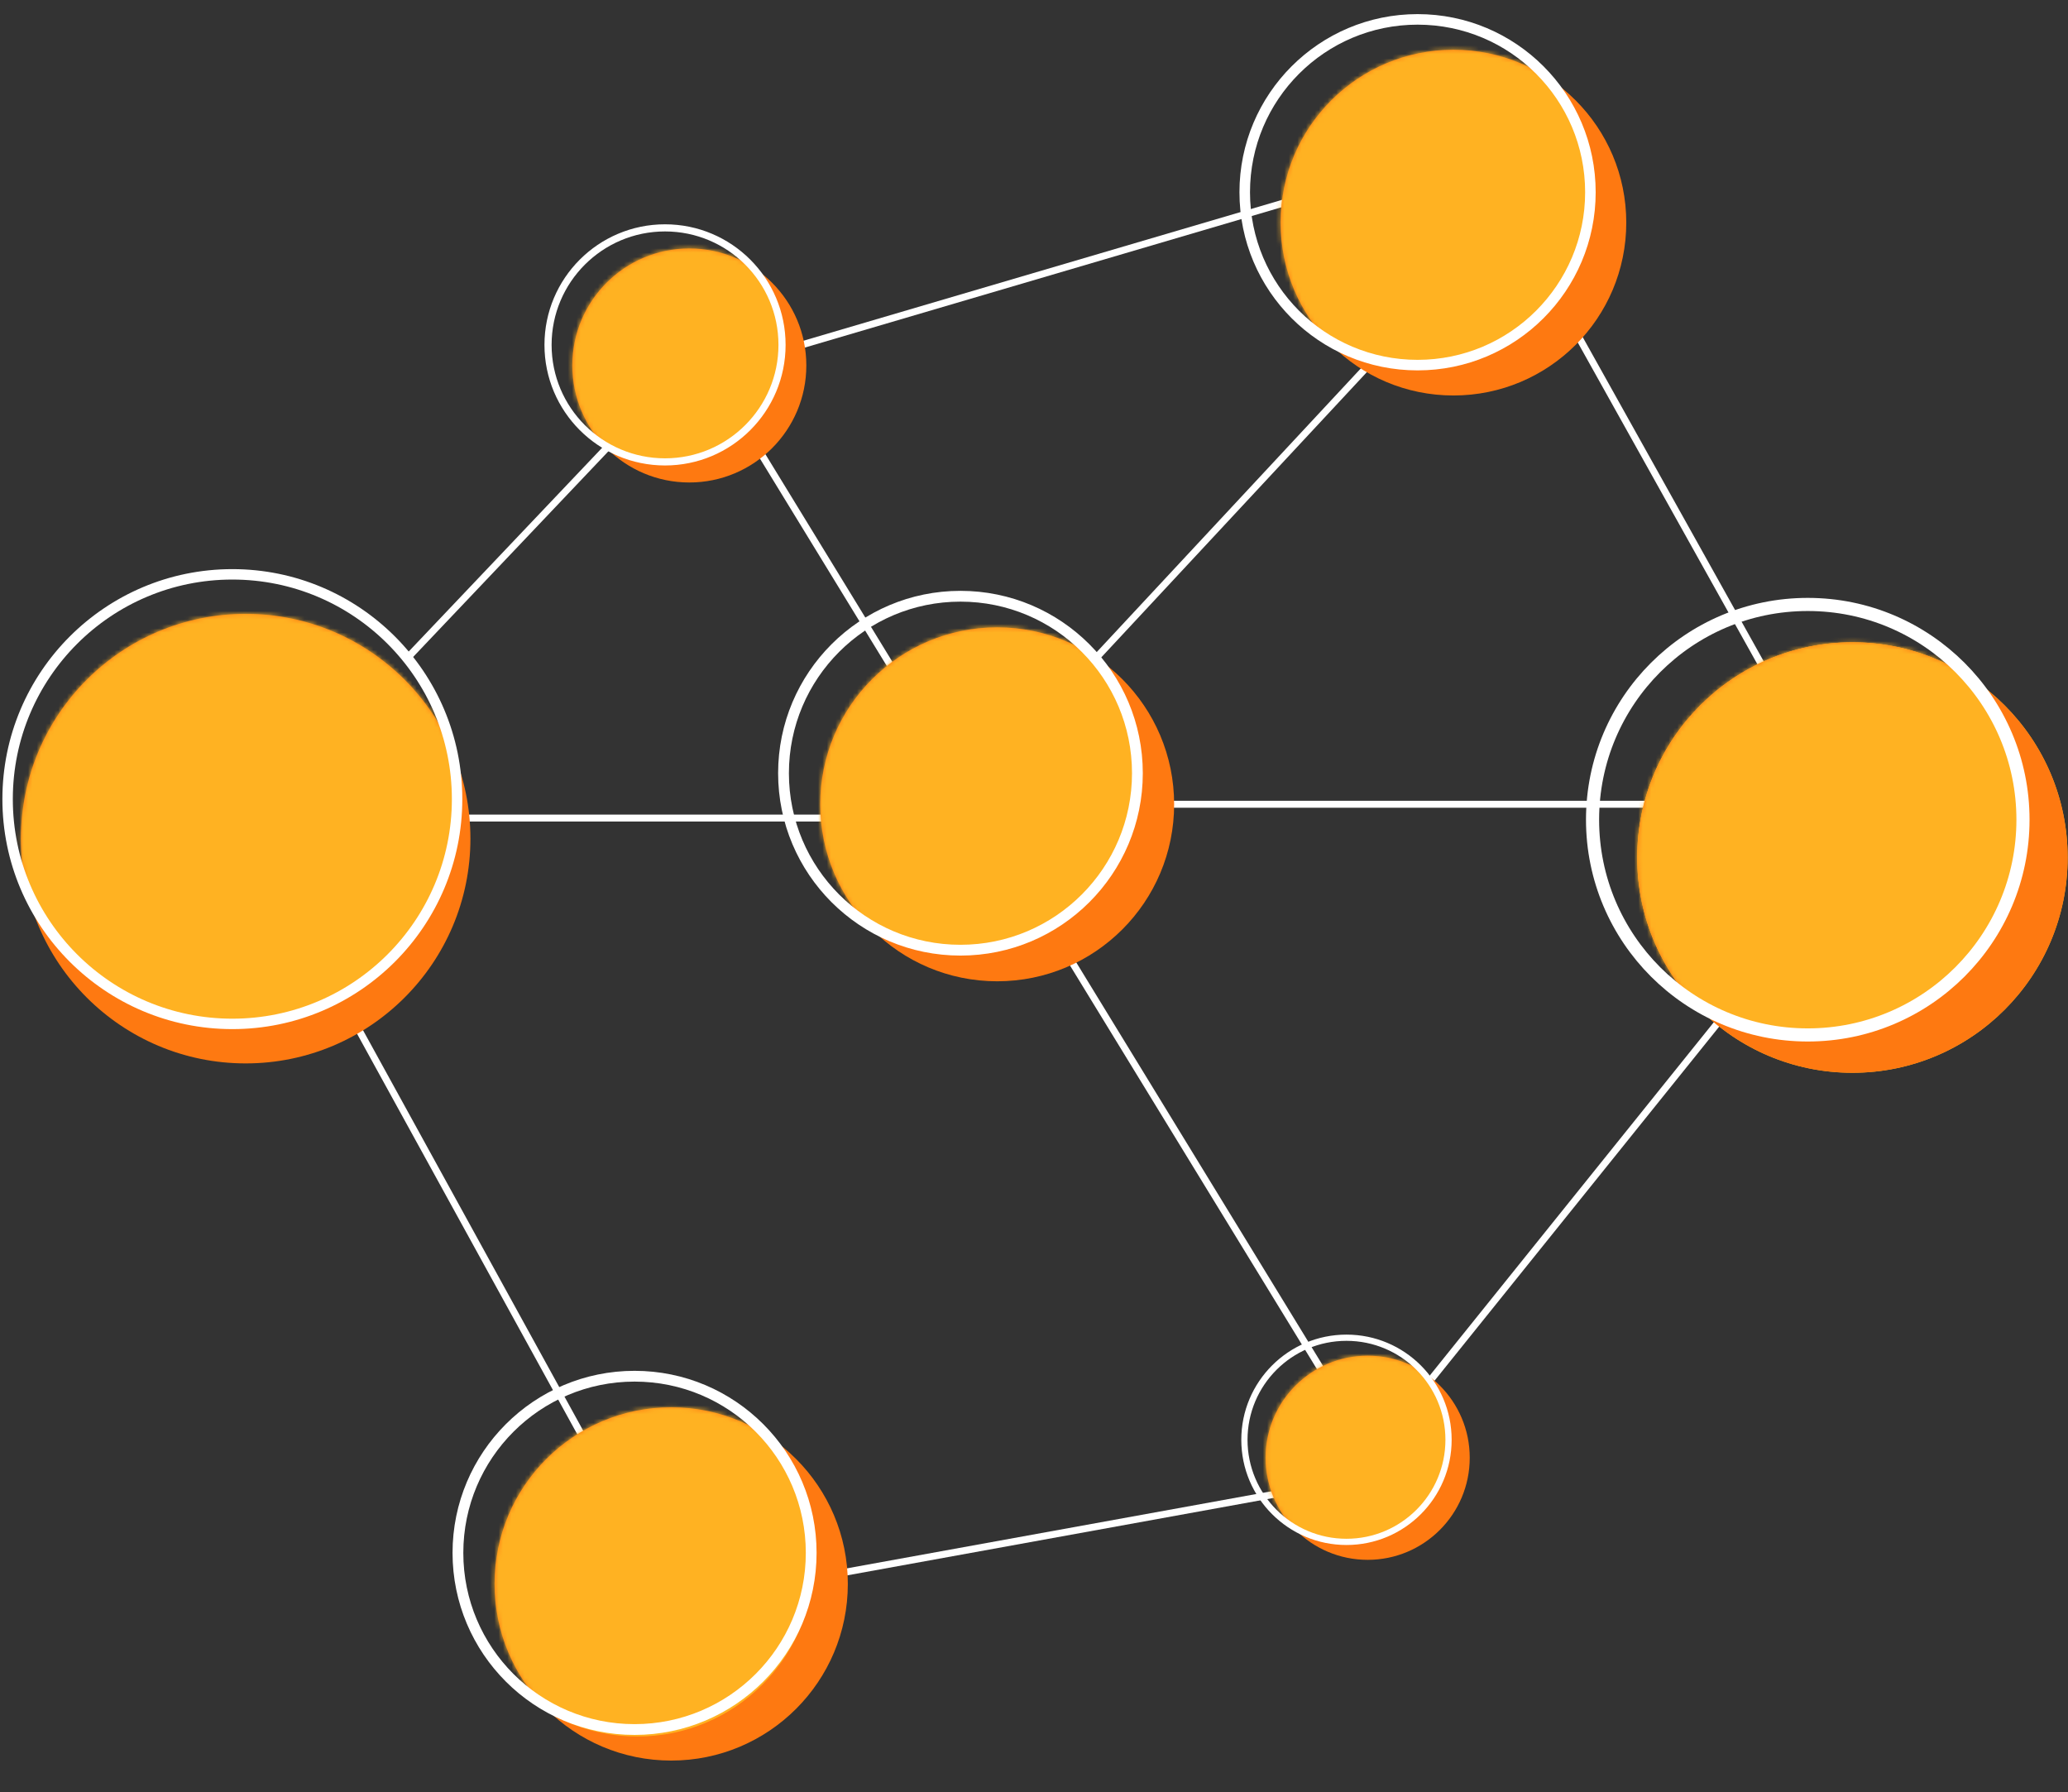 <svg width="479" height="415" viewBox="0 0 479 415" fill="none" xmlns="http://www.w3.org/2000/svg">
<rect x="0" y="0" width="479" height="415" fill="#333333" stroke="none"/>
<path d="M94.707 152.011L140.717 103.555" stroke="white" stroke-width="1.61"/>
<path d="M175.646 104.05L307.573 319.692" stroke="white" stroke-width="1.61"/>
<path d="M99.91 189.459L195.371 189.458" stroke="white" stroke-width="1.61"/>
<path d="M317.362 84.18L243.928 163.041" stroke="white" stroke-width="1.61"/>
<path d="M178.572 81.964L302.535 45.479" stroke="white" stroke-width="1.61"/>
<path d="M267.945 186.256L385.171 186.256" stroke="white" stroke-width="1.61"/>
<path d="M362.477 72.348L419.627 174.699" stroke="white" stroke-width="1.61"/>
<path d="M82.363 237.124L140.233 342.36" stroke="white" stroke-width="1.61"/>
<path d="M306.713 343.959L188.547 365.412" stroke="white" stroke-width="1.61"/>
<path d="M400.106 234.11L324.848 327.704" stroke="white" stroke-width="1.61"/>
<path d="M56.907 246.272C85.656 246.272 108.962 222.966 108.962 194.217C108.962 165.467 85.656 142.161 56.907 142.161C28.157 142.161 4.851 165.467 4.851 194.217C4.851 222.966 28.157 246.272 56.907 246.272Z" fill="#FE7911"/>
<mask id="mask0_565_3519" style="mask-type:alpha" maskUnits="userSpaceOnUse" x="4" y="142" width="105" height="105">
<path d="M56.907 246.272C85.656 246.272 108.962 222.966 108.962 194.217C108.962 165.467 85.656 142.161 56.907 142.161C28.157 142.161 4.851 165.467 4.851 194.217C4.851 222.966 28.157 246.272 56.907 246.272Z" fill="#FFB222"/>
</mask>
<g mask="url(#mask0_565_3519)">
<path d="M53.816 237.075C82.566 237.075 105.872 213.769 105.872 185.019C105.872 156.27 82.566 132.963 53.816 132.963C25.067 132.963 1.76 156.27 1.76 185.019C1.76 213.769 25.067 237.075 53.816 237.075Z" fill="#FFB222"/>
</g>
<path d="M53.816 237.122C82.566 237.122 105.872 213.816 105.872 185.066C105.872 156.317 82.566 133.01 53.816 133.01C25.067 133.01 1.761 156.317 1.761 185.066C1.761 213.816 25.067 237.122 53.816 237.122Z" stroke="white" stroke-width="2.415" stroke-linecap="round" stroke-linejoin="round"/>
<path d="M230.975 227.254C253.61 227.254 271.96 208.904 271.96 186.269C271.96 163.633 253.61 145.284 230.975 145.284C208.34 145.284 189.99 163.633 189.99 186.269C189.99 208.904 208.34 227.254 230.975 227.254Z" fill="#FE7911"/>
<mask id="mask1_565_3519" style="mask-type:alpha" maskUnits="userSpaceOnUse" x="189" y="145" width="83" height="83">
<path d="M230.975 227.254C253.61 227.254 271.96 208.904 271.96 186.269C271.96 163.633 253.61 145.284 230.975 145.284C208.34 145.284 189.99 163.633 189.99 186.269C189.99 208.904 208.34 227.254 230.975 227.254Z" fill="#FFB222"/>
</mask>
<g mask="url(#mask1_565_3519)">
<path d="M223.337 220.051C245.972 220.051 264.321 201.702 264.321 179.066C264.321 156.431 245.972 138.082 223.337 138.082C200.701 138.082 182.352 156.431 182.352 179.066C182.352 201.702 200.701 220.051 223.337 220.051Z" fill="#FFB222"/>
</g>
<path d="M222.465 220.051C245.101 220.051 263.45 201.702 263.45 179.066C263.45 156.431 245.101 138.082 222.465 138.082C199.83 138.082 181.481 156.431 181.481 179.066C181.481 201.702 199.83 220.051 222.465 220.051Z" stroke="white" stroke-width="2.5" stroke-linecap="round" stroke-linejoin="round"/>
<path d="M155.467 407.727C178.062 407.727 196.379 389.41 196.379 366.815C196.379 344.22 178.062 325.904 155.467 325.904C132.872 325.904 114.555 344.22 114.555 366.815C114.555 389.41 132.872 407.727 155.467 407.727Z" fill="#FE7911"/>
<mask id="mask2_565_3519" style="mask-type:alpha" maskUnits="userSpaceOnUse" x="114" y="325" width="83" height="83">
<path d="M155.467 407.727C178.062 407.727 196.379 389.41 196.379 366.815C196.379 344.22 178.062 325.904 155.467 325.904C132.872 325.904 114.555 344.22 114.555 366.815C114.555 389.41 132.872 407.727 155.467 407.727Z" fill="#FFB222"/>
</mask>
<g mask="url(#mask2_565_3519)">
<path d="M147.635 402.151C170.23 402.151 188.547 383.834 188.547 361.239C188.547 338.644 170.23 320.327 147.635 320.327C125.04 320.327 106.723 338.644 106.723 361.239C106.723 383.834 125.04 402.151 147.635 402.151Z" fill="#FFB222"/>
</g>
<path d="M146.98 400.537C169.575 400.537 187.892 382.22 187.892 359.625C187.892 337.03 169.575 318.713 146.98 318.713C124.385 318.713 106.068 337.03 106.068 359.625C106.068 382.22 124.385 400.537 146.98 400.537Z" stroke="white" stroke-width="2.495" stroke-linecap="round" stroke-linejoin="round"/>
<path d="M159.666 111.737C174.632 111.737 186.765 99.604 186.765 84.638C186.765 69.671 174.632 57.539 159.666 57.539C144.699 57.539 132.566 69.671 132.566 84.638C132.566 99.604 144.699 111.737 159.666 111.737Z" fill="#FE7911"/>
<mask id="mask3_565_3519" style="mask-type:alpha" maskUnits="userSpaceOnUse" x="132" y="57" width="55" height="55">
<path d="M159.666 111.737C174.632 111.737 186.765 99.604 186.765 84.638C186.765 69.671 174.632 57.539 159.666 57.539C144.699 57.539 132.566 69.671 132.566 84.638C132.566 99.604 144.699 111.737 159.666 111.737Z" fill="#FFB222"/>
</mask>
<g mask="url(#mask3_565_3519)">
<path d="M154.038 106.971C169.004 106.971 181.137 94.838 181.137 79.871C181.137 64.905 169.004 52.772 154.038 52.772C139.071 52.772 126.938 64.905 126.938 79.871C126.938 94.838 139.071 106.971 154.038 106.971Z" fill="#FFB222"/>
</g>
<path d="M154.037 106.97C169.004 106.97 181.137 94.838 181.137 79.871C181.137 64.905 169.004 52.772 154.037 52.772C139.071 52.772 126.938 64.905 126.938 79.871C126.938 94.838 139.071 106.97 154.037 106.97Z" stroke="white" stroke-width="1.653" stroke-linecap="round" stroke-linejoin="round"/>
<path d="M316.787 361.239C329.843 361.239 340.427 350.655 340.427 337.599C340.427 324.543 329.843 313.959 316.787 313.959C303.731 313.959 293.147 324.543 293.147 337.599C293.147 350.655 303.731 361.239 316.787 361.239Z" fill="#FE7911"/>
<mask id="mask4_565_3519" style="mask-type:alpha" maskUnits="userSpaceOnUse" x="293" y="313" width="48" height="49">
<path d="M316.787 361.239C329.843 361.239 340.427 350.655 340.427 337.599C340.427 324.543 329.843 313.959 316.787 313.959C303.731 313.959 293.147 324.543 293.147 337.599C293.147 350.655 303.731 361.239 316.787 361.239Z" fill="#FFB222"/>
</mask>
<g mask="url(#mask4_565_3519)">
<path d="M311.876 357.081C324.932 357.081 335.516 346.497 335.516 333.441C335.516 320.385 324.932 309.801 311.876 309.801C298.82 309.801 288.236 320.385 288.236 333.441C288.236 346.497 298.82 357.081 311.876 357.081Z" fill="#FFB222"/>
</g>
<path d="M311.876 357.081C324.932 357.081 335.516 346.497 335.516 333.441C335.516 320.385 324.932 309.801 311.876 309.801C298.82 309.801 288.236 320.385 288.236 333.441C288.236 346.497 298.82 357.081 311.876 357.081Z" stroke="white" stroke-width="1.442" stroke-linecap="round" stroke-linejoin="round"/>
<path d="M429.068 248.443C456.599 248.443 478.917 226.125 478.917 198.594C478.917 171.064 456.599 148.745 429.068 148.745C401.538 148.745 379.219 171.064 379.219 198.594C379.219 226.125 401.538 248.443 429.068 248.443Z" fill="#FFB222"/>
<path d="M429.068 248.443C456.599 248.443 478.917 226.125 478.917 198.594C478.917 171.064 456.599 148.745 429.068 148.745C401.538 148.745 379.219 171.064 379.219 198.594C379.219 226.125 401.538 248.443 429.068 248.443Z" fill="#FE7911"/>
<mask id="mask5_565_3519" style="mask-type:alpha" maskUnits="userSpaceOnUse" x="379" y="148" width="100" height="101">
<path d="M429.068 248.443C456.599 248.443 478.917 226.125 478.917 198.594C478.917 171.064 456.599 148.745 429.068 148.745C401.538 148.745 379.219 171.064 379.219 198.594C379.219 226.125 401.538 248.443 429.068 248.443Z" fill="#FFB222"/>
</mask>
<g mask="url(#mask5_565_3519)">
<path d="M417.364 239.682C444.895 239.682 467.213 217.363 467.213 189.833C467.213 162.302 444.895 139.984 417.364 139.984C389.833 139.984 367.515 162.302 367.515 189.833C367.515 217.363 389.833 239.682 417.364 239.682Z" fill="#FFB222"/>
</g>
<path d="M418.723 239.681C446.254 239.681 468.572 217.363 468.572 189.832C468.572 162.302 446.254 139.984 418.723 139.984C391.192 139.984 368.874 162.302 368.874 189.832C368.874 217.363 391.192 239.681 418.723 239.681Z" stroke="white" stroke-width="3.04" stroke-linecap="round" stroke-linejoin="round"/>
<path d="M336.652 91.59C358.762 91.59 376.685 73.666 376.685 51.556C376.685 29.447 358.762 11.523 336.652 11.523C314.542 11.523 296.619 29.447 296.619 51.556C296.619 73.666 314.542 91.59 336.652 91.59Z" fill="#FE7911"/>
<mask id="mask6_565_3519" style="mask-type:alpha" maskUnits="userSpaceOnUse" x="296" y="11" width="81" height="81">
<path d="M336.652 91.59C358.762 91.59 376.685 73.666 376.685 51.556C376.685 29.447 358.762 11.523 336.652 11.523C314.542 11.523 296.619 29.447 296.619 51.556C296.619 73.666 314.542 91.59 336.652 91.59Z" fill="#FFB222"/>
</mask>
<g mask="url(#mask6_565_3519)">
<path d="M328.344 84.556C350.453 84.556 368.377 66.632 368.377 44.522C368.377 22.413 350.453 4.489 328.344 4.489C306.234 4.489 288.31 22.413 288.31 44.522C288.31 66.632 306.234 84.556 328.344 84.556Z" fill="#FFB222"/>
</g>
<path d="M328.344 84.556C350.453 84.556 368.377 66.632 368.377 44.523C368.377 22.413 350.453 4.489 328.344 4.489C306.234 4.489 288.31 22.413 288.31 44.523C288.31 66.632 306.234 84.556 328.344 84.556Z" stroke="white" stroke-width="2.442" stroke-linecap="round" stroke-linejoin="round"/>
</svg>
